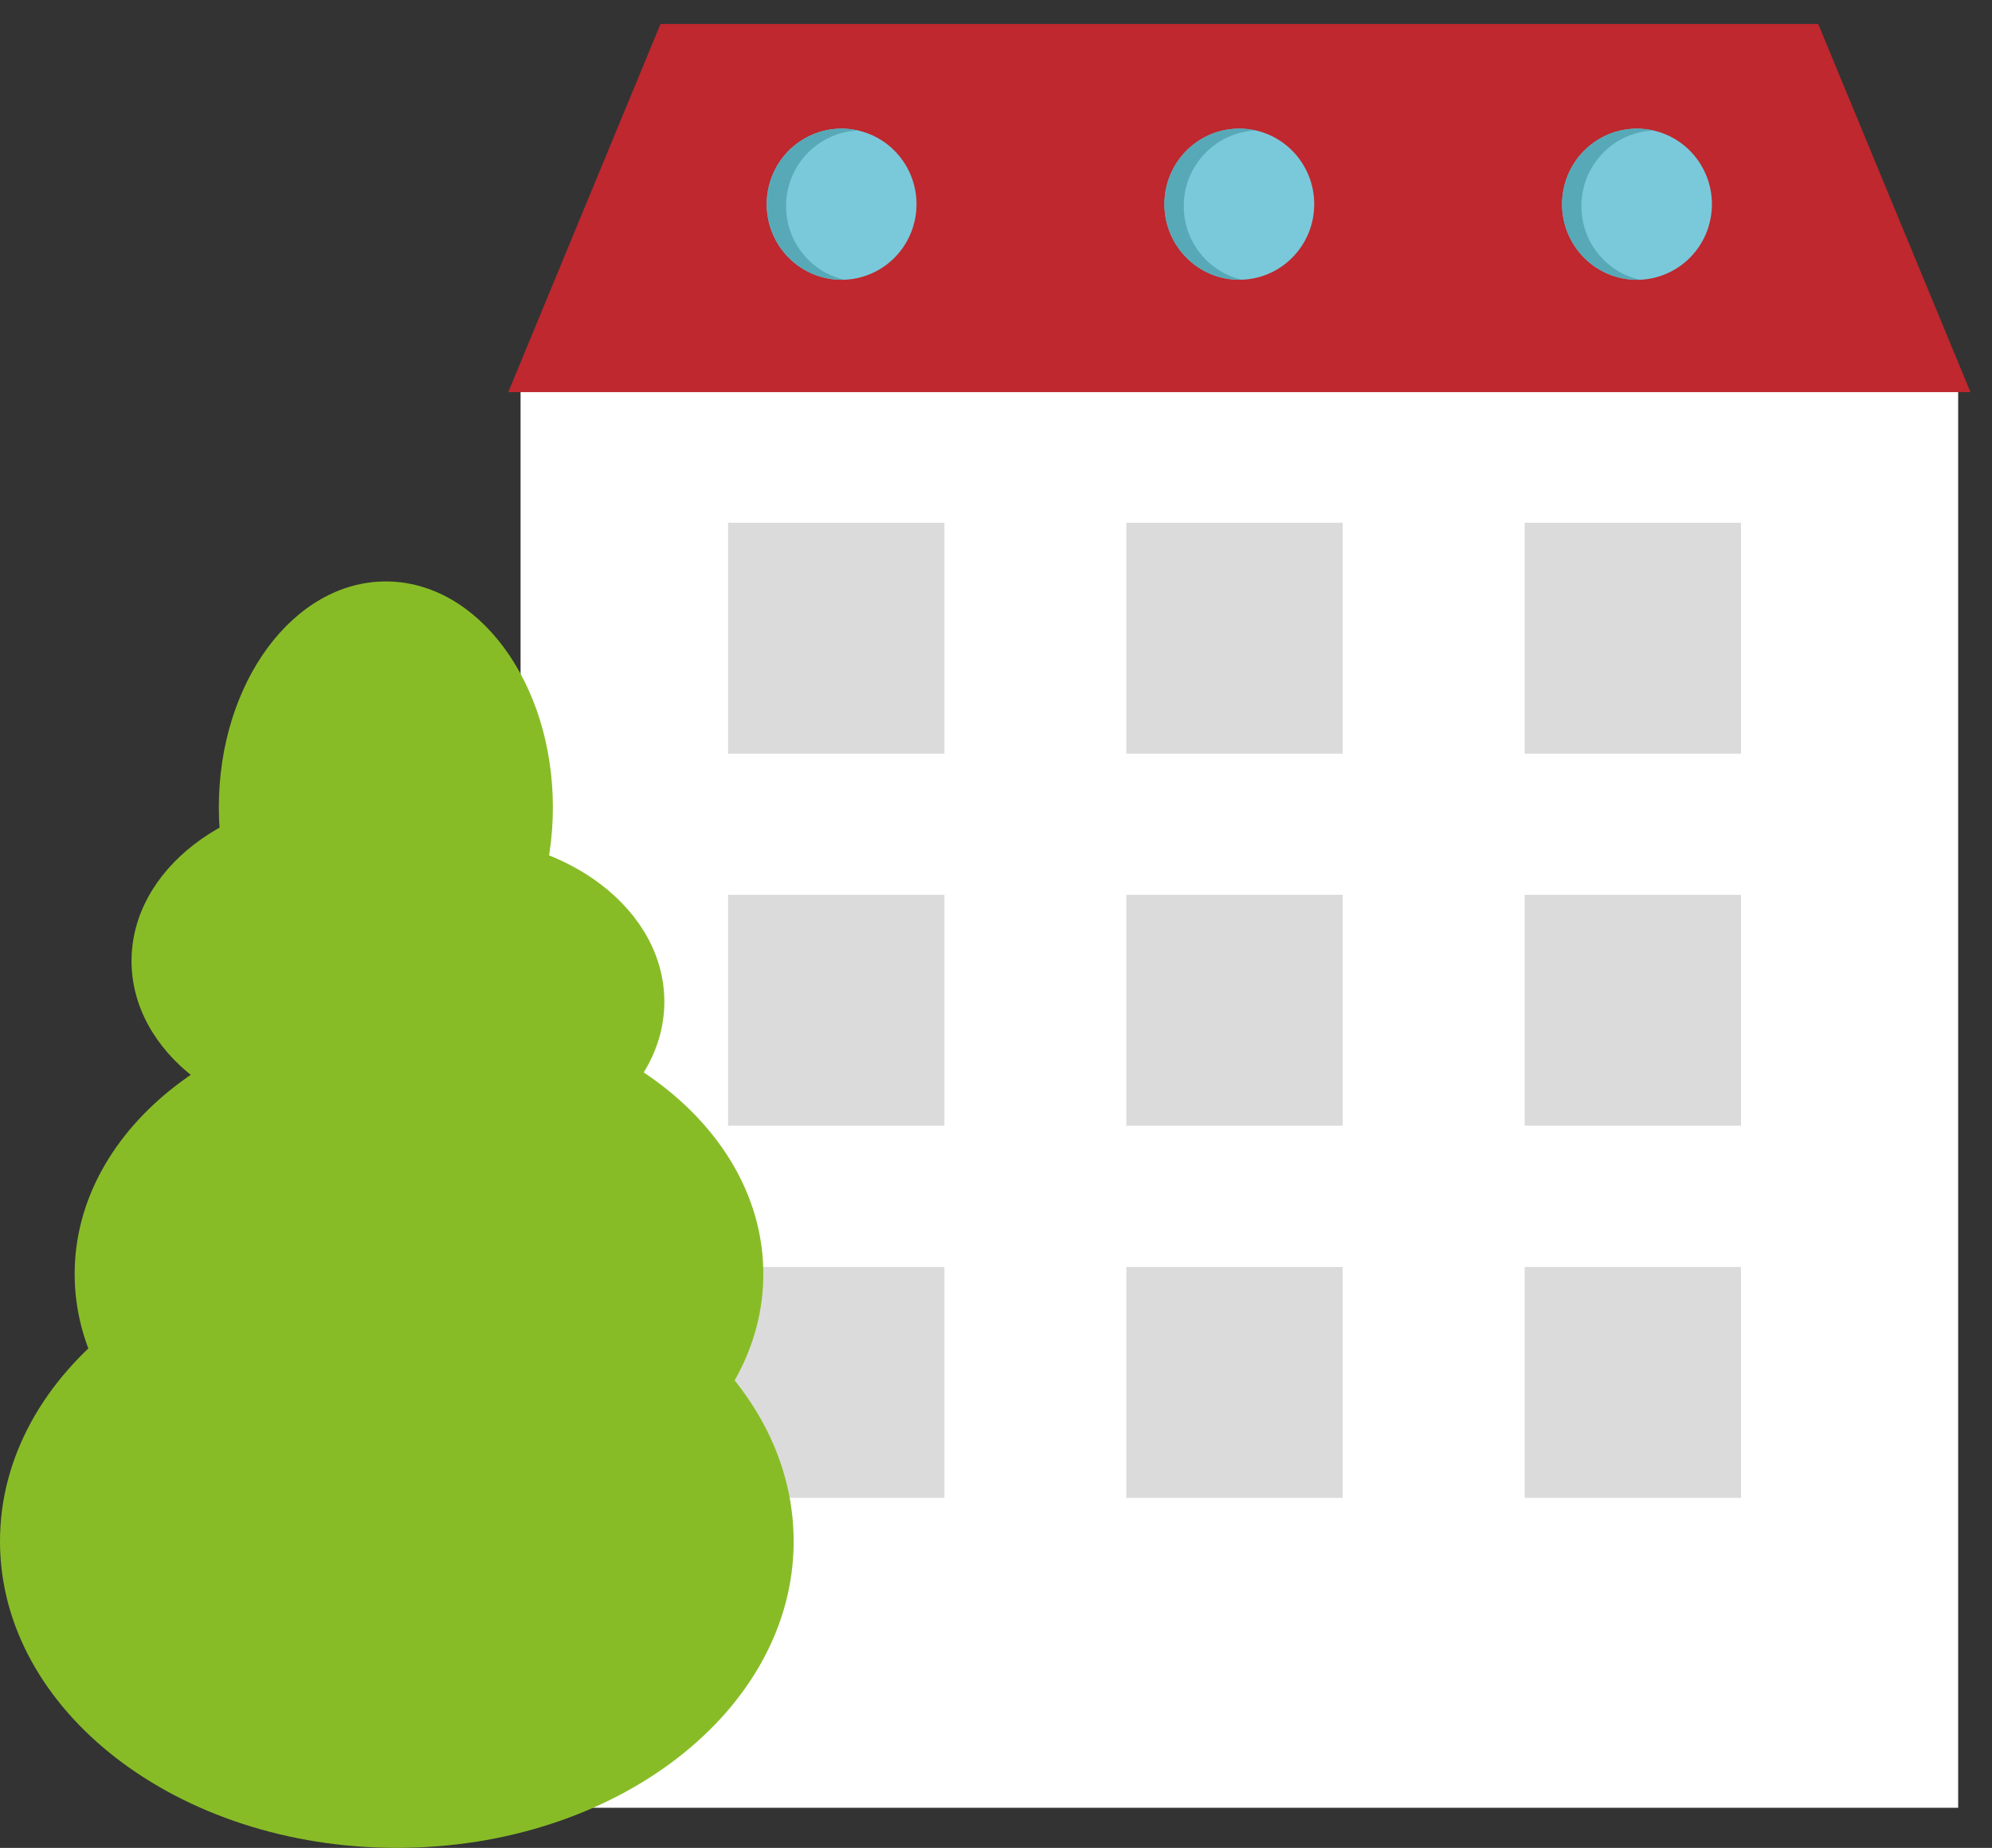 <svg width="69" height="64" viewBox="0 0 69 64" fill="none" xmlns="http://www.w3.org/2000/svg">
<rect x="0" y="0" width="69" height="64" fill="#333333" stroke="none"/>
<path d="M67.828 13.296H18.032V62.611H67.828V13.296Z" fill="white"/>
<path d="M62.79 1.115H23.07L18.032 13.296H67.828L62.79 1.115Z" fill="#BE282E" stroke="#BE282E" stroke-width="0.57" stroke-miterlimit="22.93"/>
<path d="M32.713 18.106H25.219V26.103H32.713V18.106Z" fill="#DCDBDB"/>
<path d="M46.508 18.106H39.014V26.103H46.508V18.106Z" fill="#DCDBDB"/>
<path d="M60.306 18.106H52.812V26.103H60.306V18.106Z" fill="#DCDBDB"/>
<path d="M32.713 30.991H25.219V38.988H32.713V30.991Z" fill="#DCDBDB"/>
<path d="M46.508 30.991H39.014V38.988H46.508V30.991Z" fill="#DCDBDB"/>
<path d="M60.306 30.991H52.812V38.988H60.306V30.991Z" fill="#DCDBDB"/>
<path d="M32.713 43.881H25.219V51.877H32.713V43.881Z" fill="#DCDBDB"/>
<path d="M46.508 43.881H39.014V51.877H46.508V43.881Z" fill="#DCDBDB"/>
<path d="M60.306 43.881H52.812V51.877H60.306V43.881Z" fill="#DCDBDB"/>
<path d="M31.673 7.691C32.012 6.286 31.157 4.871 29.765 4.529C28.373 4.187 26.969 5.049 26.631 6.454C26.292 7.858 27.146 9.274 28.539 9.616C29.931 9.957 31.334 9.096 31.673 7.691Z" fill="#79C9DB"/>
<path d="M29.256 9.689C29.223 9.689 29.191 9.689 29.154 9.689C27.72 9.689 26.559 8.518 26.559 7.072C26.559 5.625 27.72 4.454 29.154 4.454C29.35 4.454 29.542 4.475 29.726 4.52C28.341 4.574 27.229 5.724 27.229 7.138C27.229 8.382 28.092 9.429 29.252 9.689H29.256Z" fill="#58A9B7"/>
<path d="M42.928 9.689C44.361 9.689 45.523 8.517 45.523 7.072C45.523 5.626 44.361 4.454 42.928 4.454C41.495 4.454 40.334 5.626 40.334 7.072C40.334 8.517 41.495 9.689 42.928 9.689Z" fill="#79C9DB"/>
<path d="M43.03 9.689C42.998 9.689 42.965 9.689 42.928 9.689C41.494 9.689 40.334 8.518 40.334 7.072C40.334 5.625 41.494 4.454 42.928 4.454C43.124 4.454 43.316 4.475 43.5 4.52C42.115 4.574 41.004 5.724 41.004 7.138C41.004 8.382 41.866 9.429 43.026 9.689H43.03Z" fill="#58A9B7"/>
<path d="M59.249 7.582C59.527 6.163 58.613 4.786 57.208 4.506C55.802 4.225 54.437 5.147 54.158 6.565C53.88 7.983 54.794 9.36 56.2 9.641C57.605 9.921 58.97 9 59.249 7.582Z" fill="#79C9DB"/>
<path d="M56.804 9.689C56.772 9.689 56.739 9.689 56.702 9.689C55.268 9.689 54.107 8.518 54.107 7.072C54.107 5.625 55.268 4.454 56.702 4.454C56.898 4.454 57.09 4.475 57.274 4.52C55.889 4.574 54.778 5.724 54.778 7.138C54.778 8.382 55.64 9.429 56.8 9.689H56.804Z" fill="#58A9B7"/>
<path d="M13.745 64C21.337 64 27.491 59.246 27.491 53.382C27.491 47.518 21.337 42.764 13.745 42.764C6.154 42.764 0 47.518 0 53.382C0 59.246 6.154 64 13.745 64Z" fill="#88BC27"/>
<path d="M14.514 53.336C21.101 53.336 26.441 49.212 26.441 44.124C26.441 39.036 21.101 34.911 14.514 34.911C7.926 34.911 2.586 39.036 2.586 44.124C2.586 49.212 7.926 53.336 14.514 53.336Z" fill="#88BC27"/>
<path d="M15.625 40.397C19.705 40.397 23.012 37.843 23.012 34.693C23.012 31.542 19.705 28.988 15.625 28.988C11.545 28.988 8.237 31.542 8.237 34.693C8.237 37.843 11.545 40.397 15.625 40.397Z" fill="#88BC27"/>
<path d="M11.944 38.988C16.023 38.988 19.331 36.434 19.331 33.283C19.331 30.132 16.023 27.578 11.944 27.578C7.863 27.578 4.556 30.132 4.556 33.283C4.556 36.434 7.863 38.988 11.944 38.988Z" fill="#88BC27"/>
<path d="M13.365 35.785C16.561 35.785 19.151 32.282 19.151 27.962C19.151 23.641 16.561 20.138 13.365 20.138C10.17 20.138 7.58 23.641 7.58 27.962C7.58 32.282 10.17 35.785 13.365 35.785Z" fill="#88BC27"/>
</svg>
